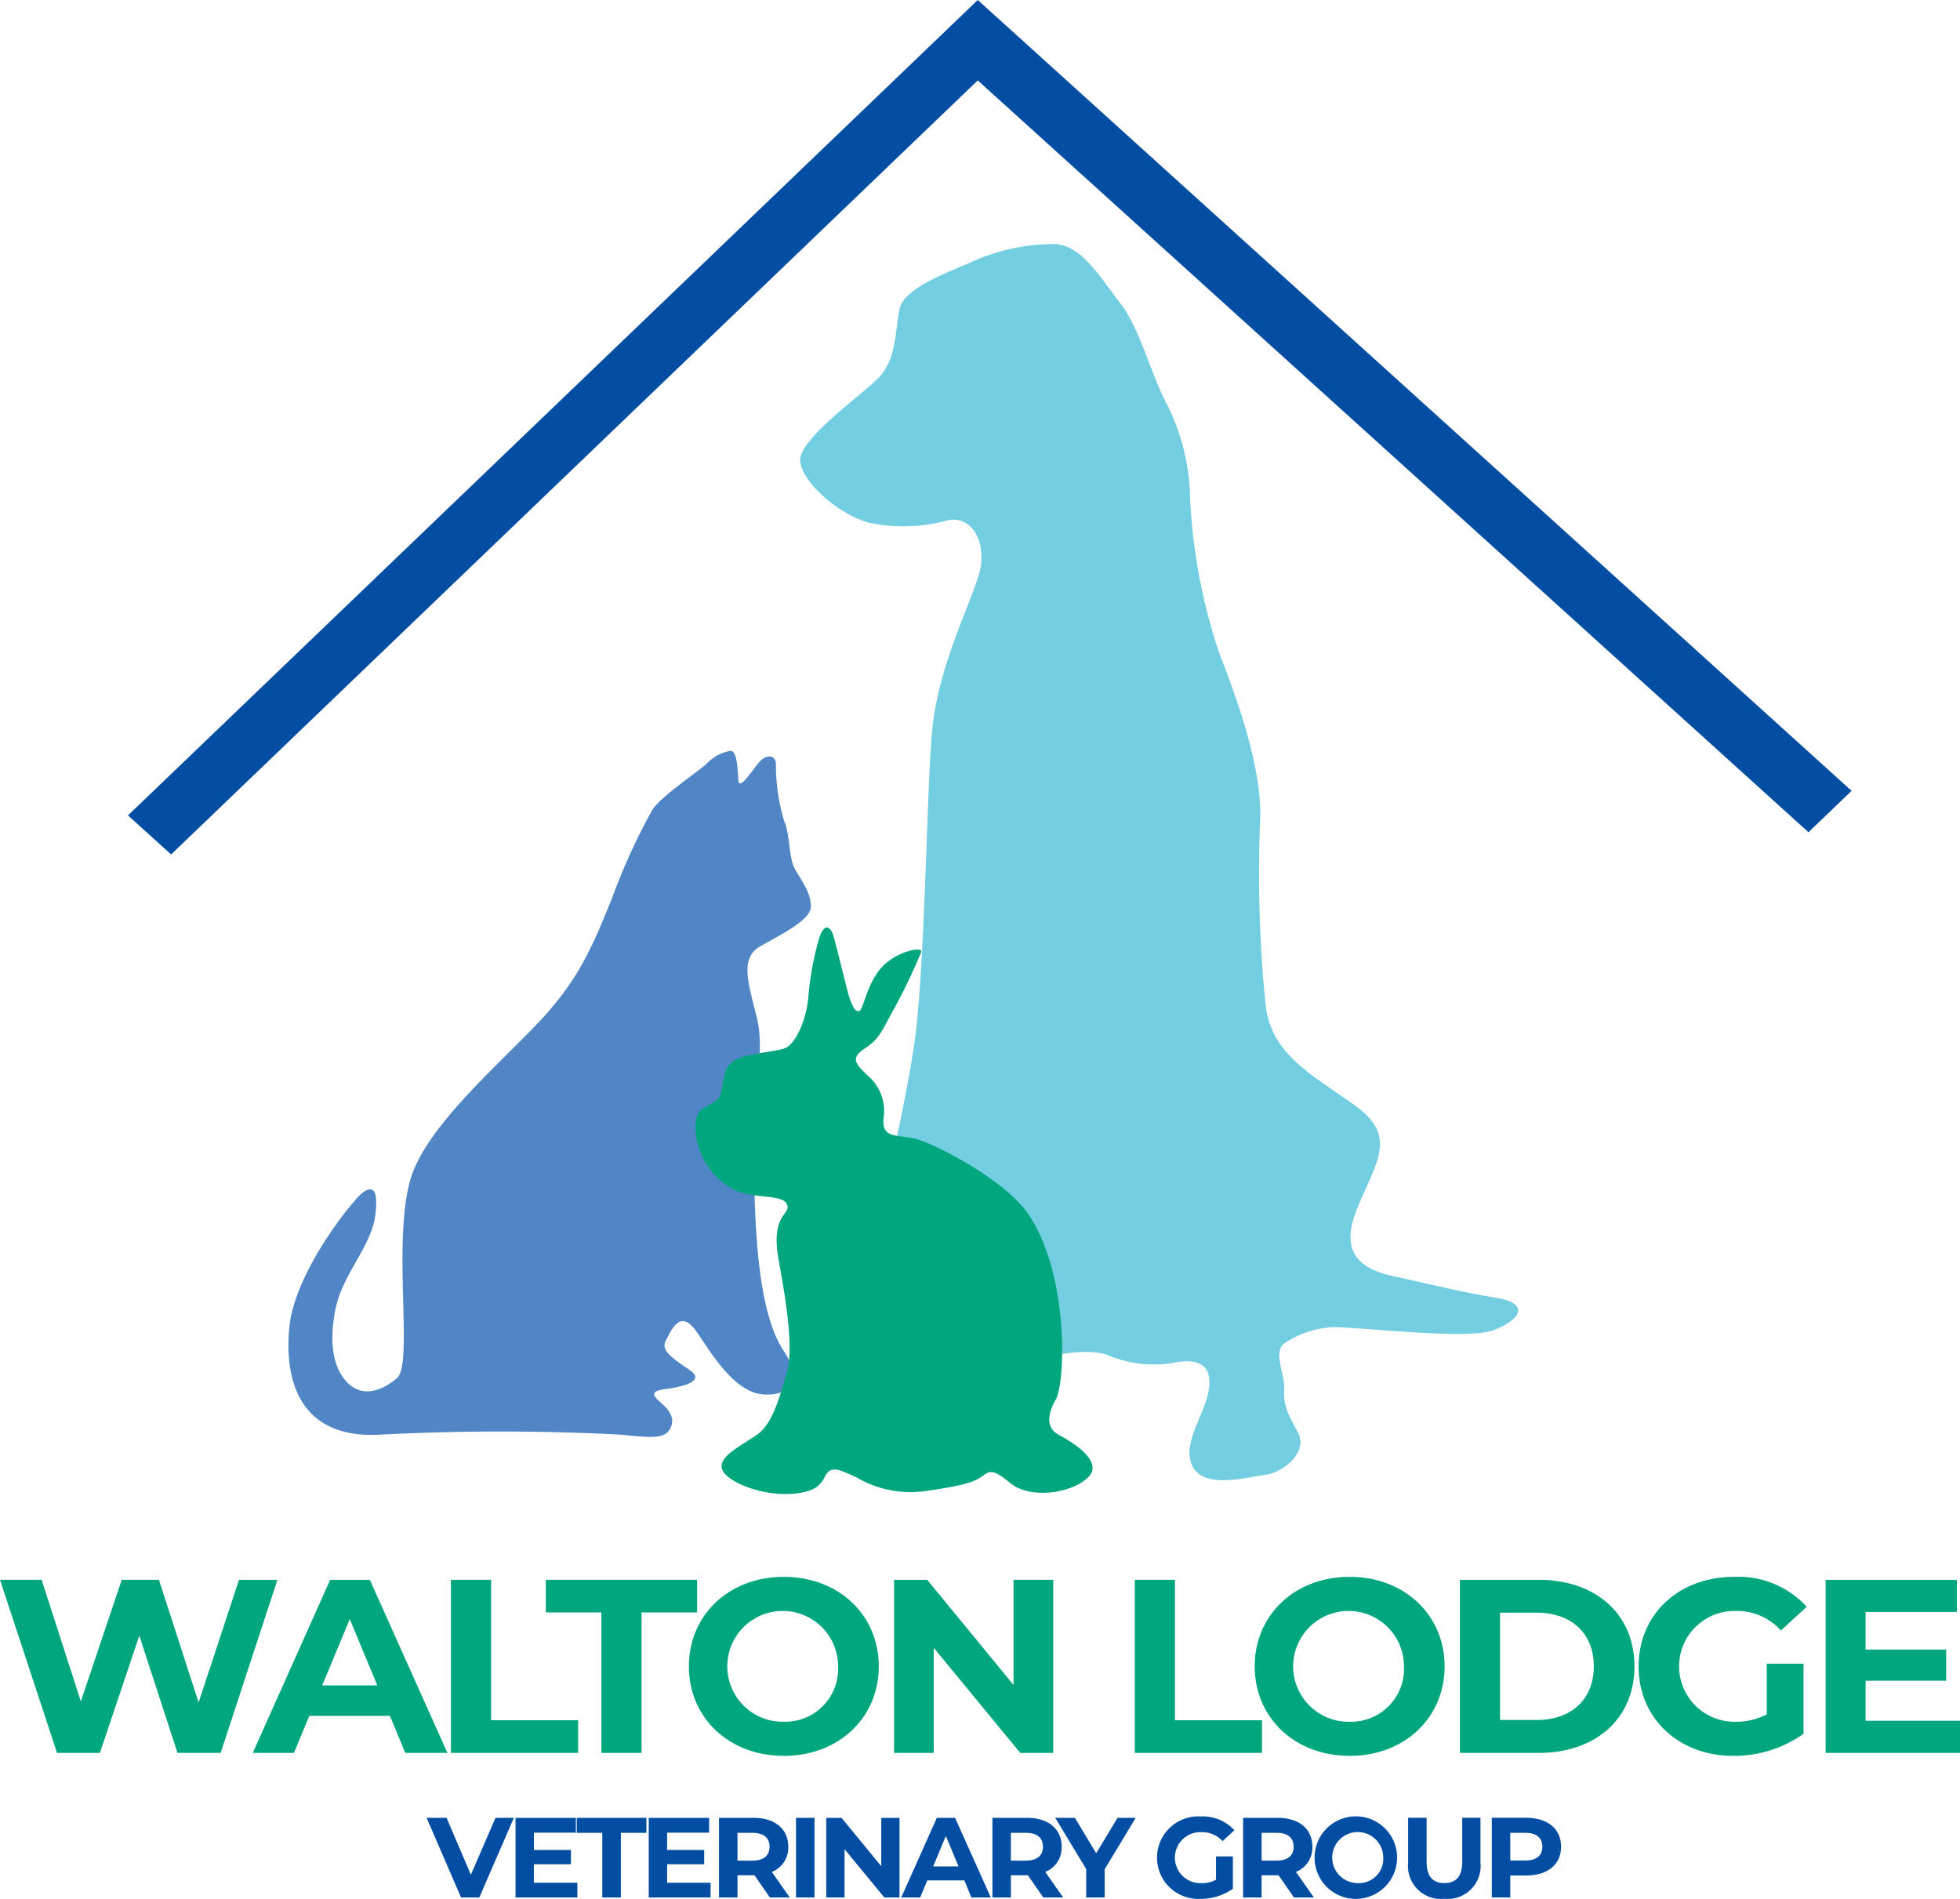 <svg id="logo" xmlns="http://www.w3.org/2000/svg" width="192" height="186" viewBox="0 0 192 186">
  <defs>
    <style>
      .cls-1 {
        fill: #00a77e;
      }

      .cls-1, .cls-2, .cls-3, .cls-4 {
        fill-rule: evenodd;
      }

      .cls-2 {
        fill: #034ea2;
      }

      .cls-3 {
        fill: #5086c6;
      }

      .cls-4 {
        fill: #74cee1;
      }
    </style>
  </defs>
  <path id="WALTON_LODGE" data-name="WALTON LODGE" class="cls-1" d="M23.414,154.743l-3.959,12.013-3.886-12.013H11.926L7.918,166.659,4.08,154.743H0L5.586,171.7h4.2l3.862-11.481,3.74,11.481h4.226l5.562-16.954H23.414ZM39.7,171.7h4.129l-7.6-16.954H32.341L24.763,171.7h4.032l1.506-3.633h7.894Zm-8.137-6.612,2.7-6.491,2.7,6.491H31.563ZM44.171,171.7h12.46v-3.2H48.106V154.743H44.171V171.7Zm14.74,0h3.935V157.94h5.441v-3.2H53.47v3.2H58.91V171.7Zm17.873,0.291c5.344,0,9.3-3.706,9.3-8.768s-3.959-8.768-9.3-8.768c-5.368,0-9.3,3.73-9.3,8.768S71.416,171.988,76.784,171.988Zm0-3.343A5.427,5.427,0,1,1,82.1,163.22,5.179,5.179,0,0,1,76.784,168.645Zm22.5-13.9v10.293l-8.453-10.293H87.579V171.7h3.886V161.4L99.943,171.7h3.23V154.743H99.287ZM111.166,171.7h12.461v-3.2H115.1V154.743h-3.935V171.7Zm21.045,0.291c5.344,0,9.3-3.706,9.3-8.768s-3.959-8.768-9.3-8.768c-5.368,0-9.3,3.73-9.3,8.768S126.843,171.988,132.211,171.988Zm0-3.343a5.427,5.427,0,1,1,5.32-5.425A5.179,5.179,0,0,1,132.211,168.645Zm10.8,3.052h7.724c5.562,0,9.376-3.342,9.376-8.477s-3.814-8.477-9.376-8.477h-7.724V171.7Zm3.935-3.221V157.964h3.595c3.376,0,5.586,2.01,5.586,5.256s-2.21,5.256-5.586,5.256h-3.595Zm26.124-.557a6.265,6.265,0,0,1-3.06.726,5.427,5.427,0,1,1,.049-10.851,5.762,5.762,0,0,1,4.4,1.914l2.526-2.325a9.075,9.075,0,0,0-7.117-2.931c-5.416,0-9.351,3.657-9.351,8.768s3.935,8.768,9.278,8.768a11.754,11.754,0,0,0,6.874-2.156v-6.878h-3.595v4.965Zm9.681,0.629v-3.923h7.894v-3.052h-7.894v-3.682h8.939v-3.148H178.837V171.7H192v-3.149h-9.254Z"/>
  <path id="Veterinary_Group" data-name="Veterinary Group" class="cls-2" d="M48.541,178.059l-2.414,5.572-2.38-5.572H41.79l3.375,7.8h1.788l3.386-7.8h-1.8Zm3.756,6.353v-1.806h3.632v-1.4H52.3v-1.694h4.113v-1.449H50.5v7.8h6.058v-1.448H52.3Zm6.712,1.448h1.811v-6.33h2.5v-1.471H56.5v1.471h2.5v6.33Zm6.342-1.448v-1.806h3.632v-1.4H65.35v-1.694h4.113v-1.449H63.551v7.8h6.058v-1.448H65.35Zm12.012,1.448-1.755-2.507a2.537,2.537,0,0,0,1.61-2.463c0-1.75-1.308-2.831-3.4-2.831H70.433v7.8h1.811v-2.173h1.665l1.509,2.173h1.945Zm-1.978-4.97c0,0.847-.559,1.359-1.665,1.359H72.243V179.53h1.475C74.825,179.53,75.384,180.032,75.384,180.89Zm2.593,4.97h1.811v-7.8H77.977v7.8Zm8.351-7.8V182.8l-3.889-4.737h-1.5v7.8H82.73v-4.736l3.9,4.736h1.486v-7.8H86.328Zm8.83,7.8h1.9l-3.5-7.8H91.772l-3.487,7.8H90.14l0.693-1.671h3.632Zm-3.744-3.042,1.24-2.987,1.241,2.987H91.414Zm12.731,3.042-1.755-2.507A2.537,2.537,0,0,0,104,180.89c0-1.75-1.308-2.831-3.4-2.831H97.216v7.8h1.811v-2.173h1.665l1.509,2.173h1.945Zm-1.978-4.97c0,0.847-.559,1.359-1.666,1.359H99.026V179.53H100.5C101.608,179.53,102.167,180.032,102.167,180.89Zm9.083-2.831h-1.777l-2.09,3.466-2.09-3.466h-1.922l3.029,5.015v2.786h1.81V183.1Zm7.869,6.063a2.881,2.881,0,0,1-1.408.334,2.5,2.5,0,1,1,.022-4.993,2.65,2.65,0,0,1,2.023.881l1.162-1.07a4.174,4.174,0,0,0-3.274-1.349,4.042,4.042,0,1,0-.034,8.069,5.4,5.4,0,0,0,3.163-.992v-3.165h-1.654v2.285Zm9.584,1.738-1.754-2.507a2.536,2.536,0,0,0,1.609-2.463c0-1.75-1.307-2.831-3.4-2.831h-3.387v7.8h1.811v-2.173h1.665l1.509,2.173H128.7Zm-1.978-4.97c0,0.847-.559,1.359-1.665,1.359h-1.475V179.53h1.475C126.166,179.53,126.725,180.032,126.725,180.89Zm6.329,5.1a4.042,4.042,0,1,0-4.281-4.034A4.043,4.043,0,0,0,133.054,185.994Zm0-1.538a2.5,2.5,0,1,1,2.447-2.5A2.383,2.383,0,0,1,133.054,184.456Zm8.428,1.538a3.234,3.234,0,0,0,3.542-3.566v-4.369h-1.788v4.3c0,1.482-.637,2.095-1.743,2.095s-1.744-.613-1.744-2.095v-4.3h-1.81v4.369A3.235,3.235,0,0,0,141.482,185.994Zm8.038-7.935h-3.386v7.8h1.81v-2.151h1.576c2.09,0,3.4-1.08,3.4-2.819S151.61,178.059,149.52,178.059Zm-0.1,4.179h-1.476V179.53h1.476c1.106,0,1.665.5,1.665,1.36S150.526,182.238,149.42,182.238Z"/>
  <path id="cat" class="cls-3" d="M68.115,130.277c1.126,1.506,3.556,6.041,6.585,6.3s3.753-1.773,2.107-4.2-2.7-7.092-2.9-15.76,1.054-13.527.263-16.81-1.778-5.91.263-7.092,5-2.561,5-3.94-0.988-2.627-1.58-3.677-0.461-3.48-1.054-4.728a19.209,19.209,0,0,1-.79-5.516c0-.919-0.922-0.985-1.581-0.263S72.4,77.549,72.33,76.433s-0.132-2.955-.79-2.889a4.328,4.328,0,0,0-2.371,1.313c-1.054.919-4.412,3.152-5.268,4.465A61.343,61.343,0,0,0,59.95,87.99c-1.975,4.859-3.292,8.076-7.375,12.344s-10.958,10.224-12.38,15.234c-1.778,6.265.329,18.058-1.317,19.437s-3.424,1.773-4.741.525-1.976-3.48-1.317-7.091,3.577-6.32,3.951-9.456c0.329-2.758-.4-2.824-1.317-2.1s-6.585,7.683-7.112,13.133,1.185,10.966,8.956,10.506a227.571,227.571,0,0,1,23.443,0c3.293,0.328,4.516.45,5-.788s-0.828-2.139-1.317-2.627-0.64-.863.79-1.05,3.989-.713,2.371-1.839-2.9-1.914-2.371-2.889S66.573,128.214,68.115,130.277Z"/>
  <path id="dog" class="cls-4" d="M103.675,132.641c1.119-.066,3.358-0.591,5.268.263a11.5,11.5,0,0,0,6.322.525c2.041-.328,3.49.2,3.16,2.627s-2.765,5.384-1.58,7.617,5.466,0.985,7.112.788,4.28-2.167,3.161-4.2-1.383-2.692-1.317-4.2-1.12-3.612,0-4.466a9.336,9.336,0,0,1,4.478-1.575c1.712-.2,13.367,1.313,16.067.262s3.49-2.626.264-3.152-7.31-1.51-10.01-2.1-5.6-1.838-3.687-6.566,4.082-7.158-.264-10.244-8.231-5.056-8.692-9.981a129.7,129.7,0,0,1-.527-17.6c0.329-5.187-2.305-12.345-3.951-16.547a56.182,56.182,0,0,1-2.9-15.234,21.134,21.134,0,0,0-2.371-9.456c-1.515-2.889-2.568-7.289-4.478-9.718s-3.687-5.581-6.321-5.778a19.568,19.568,0,0,0-8.429,1.839c-2.634,1.116-6.388,2.561-6.849,4.465s-0.2,4.925-2.107,6.829-7.836,6.041-7.639,8.142,3.885,5.319,6.849,6.041a16.346,16.346,0,0,0,7.639-.263c2.3-.46,3.688,2.036,3.161,4.728S91.888,64.942,91.3,71.7s-0.659,23.836-1.844,31.256-2.9,13.921-2.9,13.921S102.555,132.707,103.675,132.641Z"/>
  <path id="rabbit" class="cls-1" d="M68.115,110.578a7.264,7.264,0,0,0,3.424,5.778c2.041,1.182,5,.526,5.531,1.576s-1.646.854-.79,5.516,1.449,8.865.79,11.032-1.317,4.925-2.9,6.041-3.885,2.167-3.424,3.414,4.016,2.684,7.112,2.364c1.91-.2,2.5-0.788,2.9-1.576,0.58-1.157,1.185-.919,3.161,0a10.478,10.478,0,0,0,6.848,1.314c3.161-.46,4.478-0.788,5.268-1.314s1.054-1.05,2.9.526,5.926,1.116,7.638-.526-1.909-3.677-2.9-4.2-1.251-1.708-.263-3.415,1.307-12.227-2.634-18.123c-2.239-3.349-8.89-6.763-10.8-7.354s-3.622.065-3.424-2.1a4.55,4.55,0,0,0-1.58-4.2c-1.053-1.051-1.778-1.642-.263-2.627s1.712-1.838,2.9-3.94a55.7,55.7,0,0,0,2.634-5.516c0.2-.525-2.107-0.2-3.688,1.313s-1.975,4.334-2.371,4.465-0.724-.46-1.054-1.576-1.317-5.385-1.58-6.041-0.856-.985-1.317.525a29.459,29.459,0,0,0-1.054,5.779c-0.2,2.233-1.272,4.65-2.371,4.99-1.675.52-4.712,0.431-5.531,1.839-0.691,1.186-.263,2.758-1.317,3.414S68.115,108.543,68.115,110.578Z"/>
  <path id="roof" class="cls-2" d="M95.781,7.878L16.762,83.695,12.536,79.87,95.781,0l85.6,77.463-4.226,4.055Z"/>
</svg>

